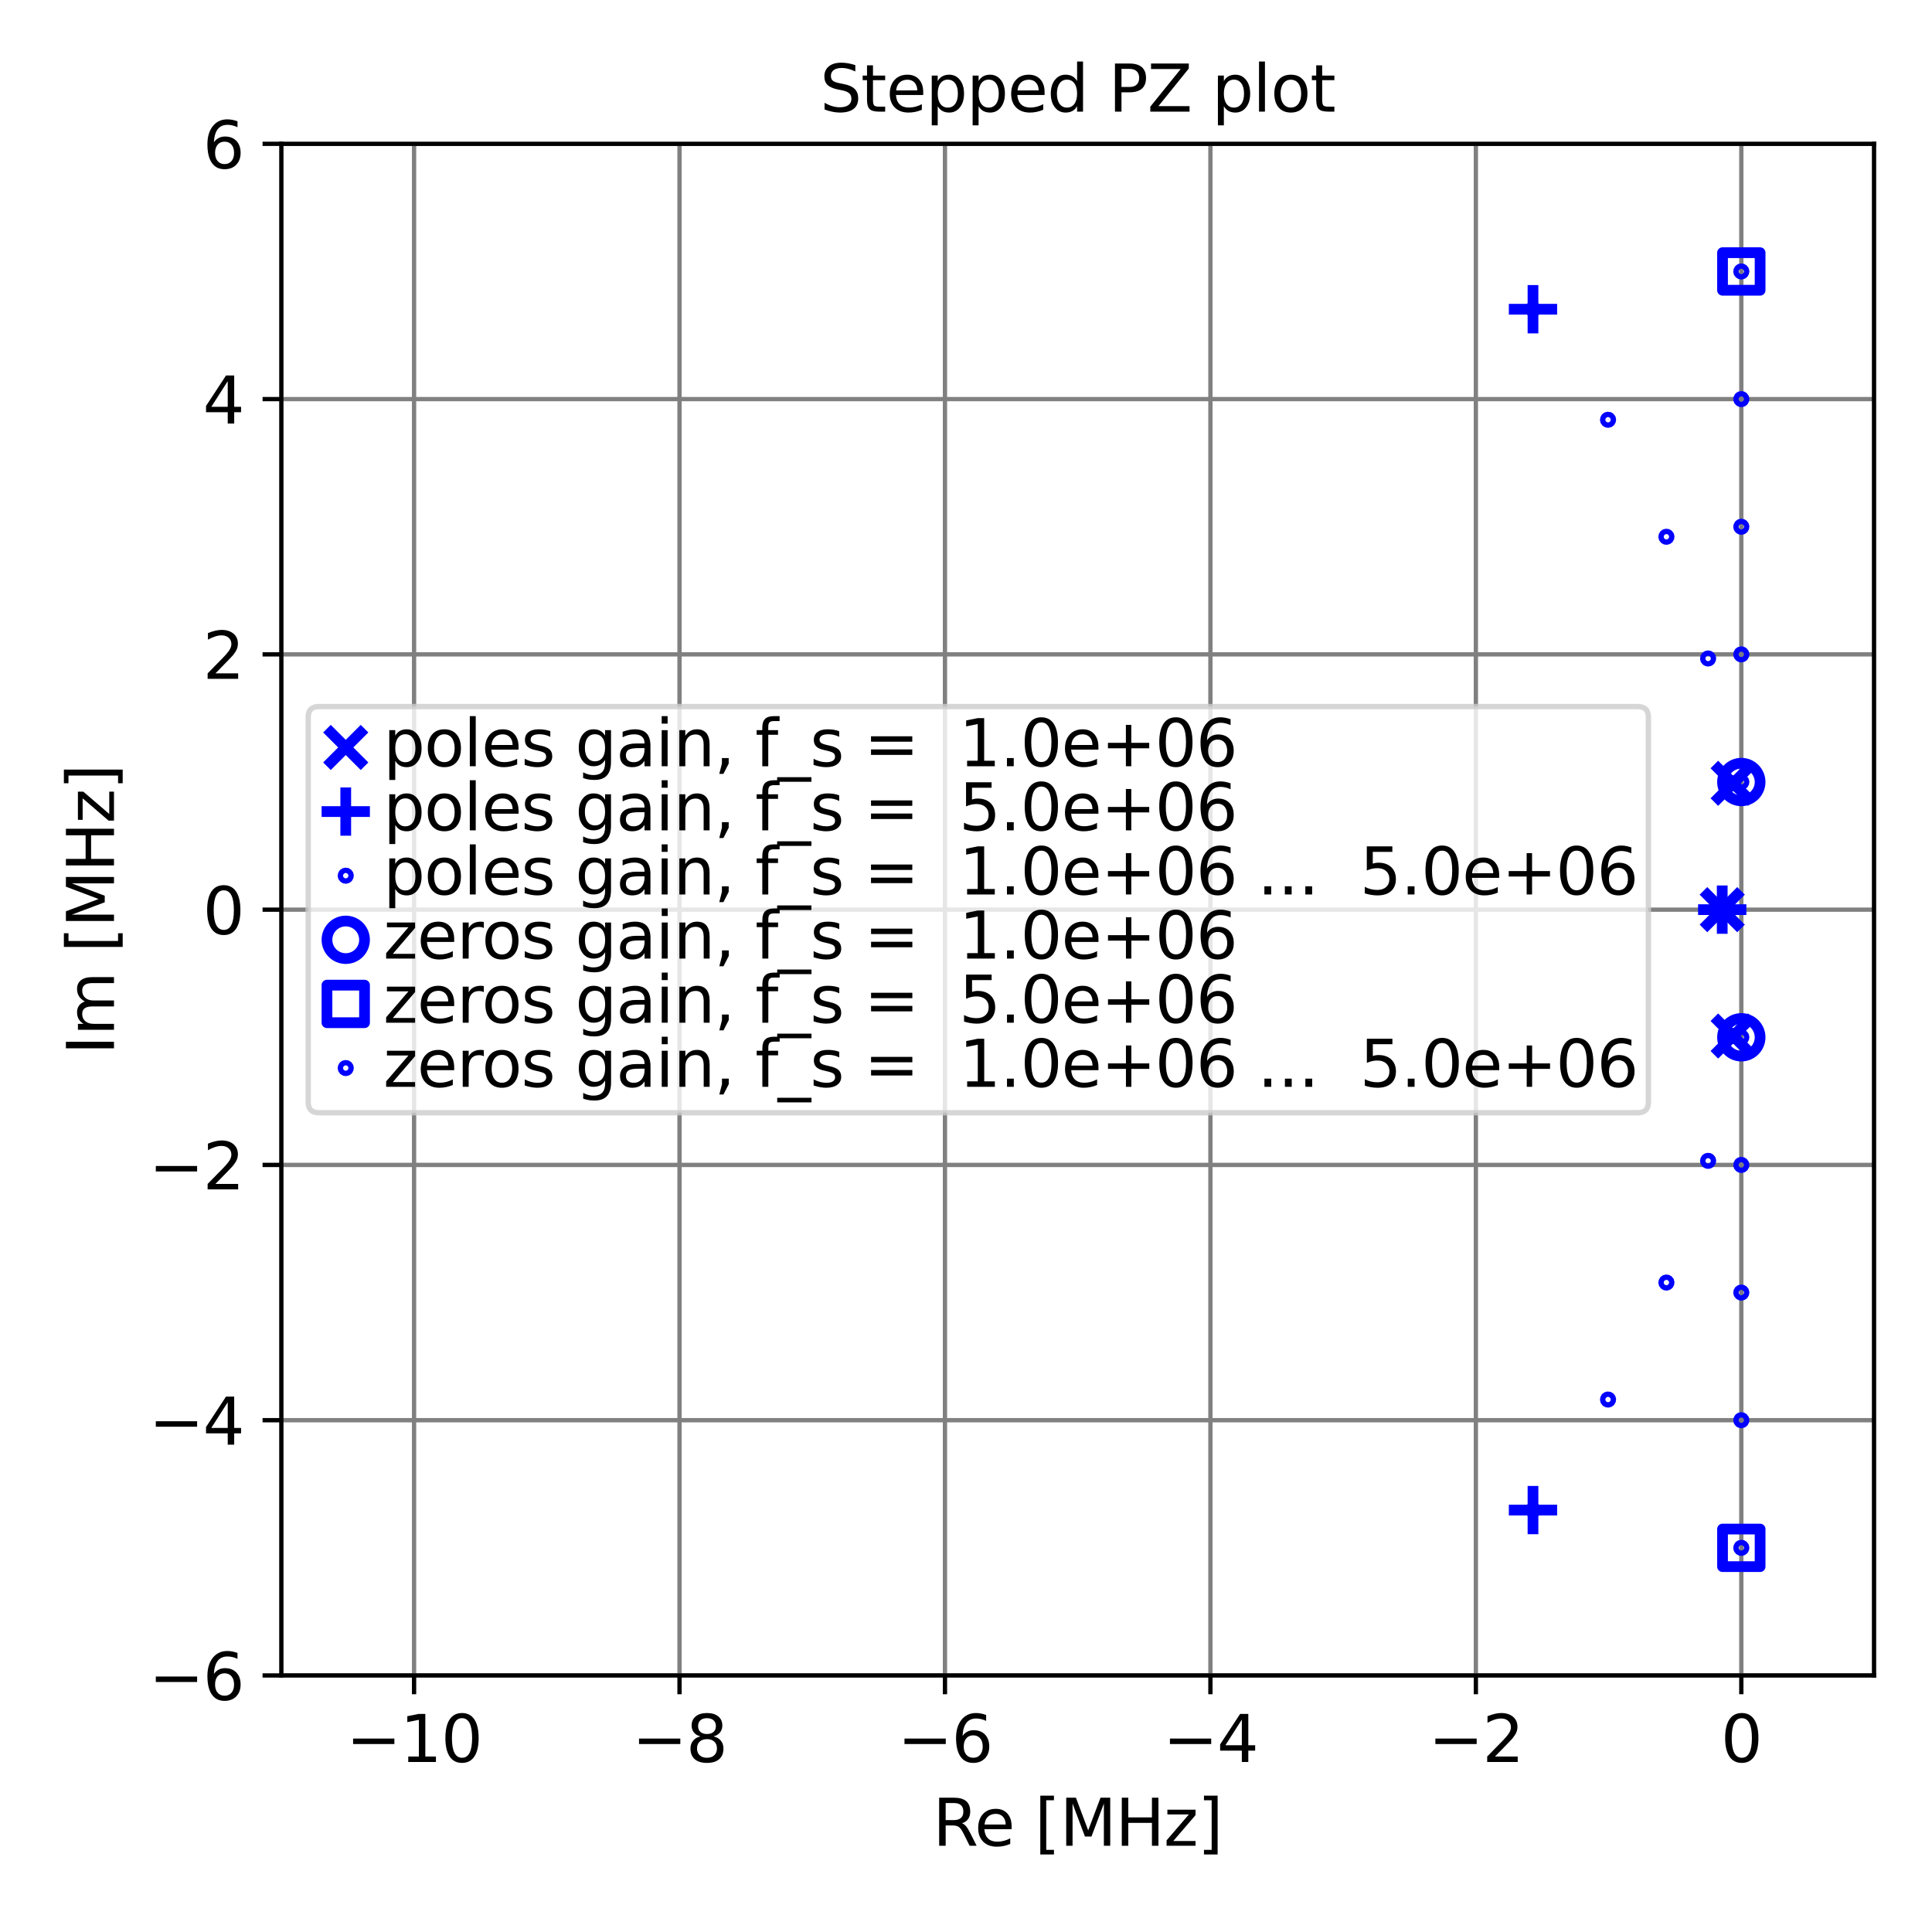 <?xml version="1.0" encoding="utf-8" standalone="no"?>
<!DOCTYPE svg PUBLIC "-//W3C//DTD SVG 1.1//EN"
  "http://www.w3.org/Graphics/SVG/1.1/DTD/svg11.dtd">
<svg xmlns:xlink="http://www.w3.org/1999/xlink" width="360pt" height="360pt" viewBox="0 0 360 360" xmlns="http://www.w3.org/2000/svg" version="1.1">
 <defs>
  <style type="text/css">*{stroke-linejoin: round; stroke-linecap: butt}</style>
 </defs>
 <g id="figure_1">
  <g id="patch_1">
   <path d="M 0 360 
L 360 360 
L 360 0 
L 0 0 
z
" style="fill: #ffffff"/>
  </g>
  <g id="axes_1">
   <g id="patch_2">
    <path d="M 52.425 312.2 
L 349.2 312.2 
L 349.2 26.8 
L 52.425 26.8 
z
" style="fill: #ffffff"/>
   </g>
   <g id="matplotlib.axis_1">
    <g id="xtick_1">
     <g id="line2d_1">
      <path d="M 77.156 312.2 
L 77.156 26.8 
" clip-path="url(#pce42e5b92a)" style="fill: none; stroke: #808080; stroke-width: 0.8; stroke-linecap: square"/>
     </g>
     <g id="line2d_2">
      <defs>
       <path id="m5032a572d4" d="M 0 0 
L 0 3.5 
" style="stroke: #000000; stroke-width: 0.8"/>
      </defs>
      <g>
       <use xlink:href="#m5032a572d4" x="77.156" y="312.2" style="stroke: #000000; stroke-width: 0.8"/>
      </g>
     </g>
     <g id="text_1">
      <!-- −10 -->
      <g transform="translate(64.493 328.318) scale(0.12 -0.12)">
       <defs>
        <path id="DejaVuSans-2212" d="M 678 2272 
L 4684 2272 
L 4684 1741 
L 678 1741 
L 678 2272 
z
" transform="scale(0.016)"/>
        <path id="DejaVuSans-31" d="M 794 531 
L 1825 531 
L 1825 4091 
L 703 3866 
L 703 4441 
L 1819 4666 
L 2450 4666 
L 2450 531 
L 3481 531 
L 3481 0 
L 794 0 
L 794 531 
z
" transform="scale(0.016)"/>
        <path id="DejaVuSans-30" d="M 2034 4250 
Q 1547 4250 1301 3770 
Q 1056 3291 1056 2328 
Q 1056 1369 1301 889 
Q 1547 409 2034 409 
Q 2525 409 2770 889 
Q 3016 1369 3016 2328 
Q 3016 3291 2770 3770 
Q 2525 4250 2034 4250 
z
M 2034 4750 
Q 2819 4750 3233 4129 
Q 3647 3509 3647 2328 
Q 3647 1150 3233 529 
Q 2819 -91 2034 -91 
Q 1250 -91 836 529 
Q 422 1150 422 2328 
Q 422 3509 836 4129 
Q 1250 4750 2034 4750 
z
" transform="scale(0.016)"/>
       </defs>
       <use xlink:href="#DejaVuSans-2212"/>
       <use xlink:href="#DejaVuSans-31" x="83.789"/>
       <use xlink:href="#DejaVuSans-30" x="147.412"/>
      </g>
     </g>
    </g>
    <g id="xtick_2">
     <g id="line2d_3">
      <path d="M 126.619 312.2 
L 126.619 26.8 
" clip-path="url(#pce42e5b92a)" style="fill: none; stroke: #808080; stroke-width: 0.8; stroke-linecap: square"/>
     </g>
     <g id="line2d_4">
      <g>
       <use xlink:href="#m5032a572d4" x="126.619" y="312.2" style="stroke: #000000; stroke-width: 0.8"/>
      </g>
     </g>
     <g id="text_2">
      <!-- −8 -->
      <g transform="translate(117.773 328.318) scale(0.12 -0.12)">
       <defs>
        <path id="DejaVuSans-38" d="M 2034 2216 
Q 1584 2216 1326 1975 
Q 1069 1734 1069 1313 
Q 1069 891 1326 650 
Q 1584 409 2034 409 
Q 2484 409 2743 651 
Q 3003 894 3003 1313 
Q 3003 1734 2745 1975 
Q 2488 2216 2034 2216 
z
M 1403 2484 
Q 997 2584 770 2862 
Q 544 3141 544 3541 
Q 544 4100 942 4425 
Q 1341 4750 2034 4750 
Q 2731 4750 3128 4425 
Q 3525 4100 3525 3541 
Q 3525 3141 3298 2862 
Q 3072 2584 2669 2484 
Q 3125 2378 3379 2068 
Q 3634 1759 3634 1313 
Q 3634 634 3220 271 
Q 2806 -91 2034 -91 
Q 1263 -91 848 271 
Q 434 634 434 1313 
Q 434 1759 690 2068 
Q 947 2378 1403 2484 
z
M 1172 3481 
Q 1172 3119 1398 2916 
Q 1625 2713 2034 2713 
Q 2441 2713 2670 2916 
Q 2900 3119 2900 3481 
Q 2900 3844 2670 4047 
Q 2441 4250 2034 4250 
Q 1625 4250 1398 4047 
Q 1172 3844 1172 3481 
z
" transform="scale(0.016)"/>
       </defs>
       <use xlink:href="#DejaVuSans-2212"/>
       <use xlink:href="#DejaVuSans-38" x="83.789"/>
      </g>
     </g>
    </g>
    <g id="xtick_3">
     <g id="line2d_5">
      <path d="M 176.081 312.2 
L 176.081 26.8 
" clip-path="url(#pce42e5b92a)" style="fill: none; stroke: #808080; stroke-width: 0.8; stroke-linecap: square"/>
     </g>
     <g id="line2d_6">
      <g>
       <use xlink:href="#m5032a572d4" x="176.081" y="312.2" style="stroke: #000000; stroke-width: 0.8"/>
      </g>
     </g>
     <g id="text_3">
      <!-- −6 -->
      <g transform="translate(167.236 328.318) scale(0.12 -0.12)">
       <defs>
        <path id="DejaVuSans-36" d="M 2113 2584 
Q 1688 2584 1439 2293 
Q 1191 2003 1191 1497 
Q 1191 994 1439 701 
Q 1688 409 2113 409 
Q 2538 409 2786 701 
Q 3034 994 3034 1497 
Q 3034 2003 2786 2293 
Q 2538 2584 2113 2584 
z
M 3366 4563 
L 3366 3988 
Q 3128 4100 2886 4159 
Q 2644 4219 2406 4219 
Q 1781 4219 1451 3797 
Q 1122 3375 1075 2522 
Q 1259 2794 1537 2939 
Q 1816 3084 2150 3084 
Q 2853 3084 3261 2657 
Q 3669 2231 3669 1497 
Q 3669 778 3244 343 
Q 2819 -91 2113 -91 
Q 1303 -91 875 529 
Q 447 1150 447 2328 
Q 447 3434 972 4092 
Q 1497 4750 2381 4750 
Q 2619 4750 2861 4703 
Q 3103 4656 3366 4563 
z
" transform="scale(0.016)"/>
       </defs>
       <use xlink:href="#DejaVuSans-2212"/>
       <use xlink:href="#DejaVuSans-36" x="83.789"/>
      </g>
     </g>
    </g>
    <g id="xtick_4">
     <g id="line2d_7">
      <path d="M 225.544 312.2 
L 225.544 26.8 
" clip-path="url(#pce42e5b92a)" style="fill: none; stroke: #808080; stroke-width: 0.8; stroke-linecap: square"/>
     </g>
     <g id="line2d_8">
      <g>
       <use xlink:href="#m5032a572d4" x="225.544" y="312.2" style="stroke: #000000; stroke-width: 0.8"/>
      </g>
     </g>
     <g id="text_4">
      <!-- −4 -->
      <g transform="translate(216.698 328.318) scale(0.12 -0.12)">
       <defs>
        <path id="DejaVuSans-34" d="M 2419 4116 
L 825 1625 
L 2419 1625 
L 2419 4116 
z
M 2253 4666 
L 3047 4666 
L 3047 1625 
L 3713 1625 
L 3713 1100 
L 3047 1100 
L 3047 0 
L 2419 0 
L 2419 1100 
L 313 1100 
L 313 1709 
L 2253 4666 
z
" transform="scale(0.016)"/>
       </defs>
       <use xlink:href="#DejaVuSans-2212"/>
       <use xlink:href="#DejaVuSans-34" x="83.789"/>
      </g>
     </g>
    </g>
    <g id="xtick_5">
     <g id="line2d_9">
      <path d="M 275.006 312.2 
L 275.006 26.8 
" clip-path="url(#pce42e5b92a)" style="fill: none; stroke: #808080; stroke-width: 0.8; stroke-linecap: square"/>
     </g>
     <g id="line2d_10">
      <g>
       <use xlink:href="#m5032a572d4" x="275.006" y="312.2" style="stroke: #000000; stroke-width: 0.8"/>
      </g>
     </g>
     <g id="text_5">
      <!-- −2 -->
      <g transform="translate(266.161 328.318) scale(0.12 -0.12)">
       <defs>
        <path id="DejaVuSans-32" d="M 1228 531 
L 3431 531 
L 3431 0 
L 469 0 
L 469 531 
Q 828 903 1448 1529 
Q 2069 2156 2228 2338 
Q 2531 2678 2651 2914 
Q 2772 3150 2772 3378 
Q 2772 3750 2511 3984 
Q 2250 4219 1831 4219 
Q 1534 4219 1204 4116 
Q 875 4013 500 3803 
L 500 4441 
Q 881 4594 1212 4672 
Q 1544 4750 1819 4750 
Q 2544 4750 2975 4387 
Q 3406 4025 3406 3419 
Q 3406 3131 3298 2873 
Q 3191 2616 2906 2266 
Q 2828 2175 2409 1742 
Q 1991 1309 1228 531 
z
" transform="scale(0.016)"/>
       </defs>
       <use xlink:href="#DejaVuSans-2212"/>
       <use xlink:href="#DejaVuSans-32" x="83.789"/>
      </g>
     </g>
    </g>
    <g id="xtick_6">
     <g id="line2d_11">
      <path d="M 324.469 312.2 
L 324.469 26.8 
" clip-path="url(#pce42e5b92a)" style="fill: none; stroke: #808080; stroke-width: 0.8; stroke-linecap: square"/>
     </g>
     <g id="line2d_12">
      <g>
       <use xlink:href="#m5032a572d4" x="324.469" y="312.2" style="stroke: #000000; stroke-width: 0.8"/>
      </g>
     </g>
     <g id="text_6">
      <!-- 0 -->
      <g transform="translate(320.651 328.318) scale(0.12 -0.12)">
       <use xlink:href="#DejaVuSans-30"/>
      </g>
     </g>
    </g>
    <g id="text_7">
     <!-- Re [MHz] -->
     <g transform="translate(173.795 343.932) scale(0.12 -0.12)">
      <defs>
       <path id="DejaVuSans-52" d="M 2841 2188 
Q 3044 2119 3236 1894 
Q 3428 1669 3622 1275 
L 4263 0 
L 3584 0 
L 2988 1197 
Q 2756 1666 2539 1819 
Q 2322 1972 1947 1972 
L 1259 1972 
L 1259 0 
L 628 0 
L 628 4666 
L 2053 4666 
Q 2853 4666 3247 4331 
Q 3641 3997 3641 3322 
Q 3641 2881 3436 2590 
Q 3231 2300 2841 2188 
z
M 1259 4147 
L 1259 2491 
L 2053 2491 
Q 2509 2491 2742 2702 
Q 2975 2913 2975 3322 
Q 2975 3731 2742 3939 
Q 2509 4147 2053 4147 
L 1259 4147 
z
" transform="scale(0.016)"/>
       <path id="DejaVuSans-65" d="M 3597 1894 
L 3597 1613 
L 953 1613 
Q 991 1019 1311 708 
Q 1631 397 2203 397 
Q 2534 397 2845 478 
Q 3156 559 3463 722 
L 3463 178 
Q 3153 47 2828 -22 
Q 2503 -91 2169 -91 
Q 1331 -91 842 396 
Q 353 884 353 1716 
Q 353 2575 817 3079 
Q 1281 3584 2069 3584 
Q 2775 3584 3186 3129 
Q 3597 2675 3597 1894 
z
M 3022 2063 
Q 3016 2534 2758 2815 
Q 2500 3097 2075 3097 
Q 1594 3097 1305 2825 
Q 1016 2553 972 2059 
L 3022 2063 
z
" transform="scale(0.016)"/>
       <path id="DejaVuSans-20" transform="scale(0.016)"/>
       <path id="DejaVuSans-5b" d="M 550 4863 
L 1875 4863 
L 1875 4416 
L 1125 4416 
L 1125 -397 
L 1875 -397 
L 1875 -844 
L 550 -844 
L 550 4863 
z
" transform="scale(0.016)"/>
       <path id="DejaVuSans-4d" d="M 628 4666 
L 1569 4666 
L 2759 1491 
L 3956 4666 
L 4897 4666 
L 4897 0 
L 4281 0 
L 4281 4097 
L 3078 897 
L 2444 897 
L 1241 4097 
L 1241 0 
L 628 0 
L 628 4666 
z
" transform="scale(0.016)"/>
       <path id="DejaVuSans-48" d="M 628 4666 
L 1259 4666 
L 1259 2753 
L 3553 2753 
L 3553 4666 
L 4184 4666 
L 4184 0 
L 3553 0 
L 3553 2222 
L 1259 2222 
L 1259 0 
L 628 0 
L 628 4666 
z
" transform="scale(0.016)"/>
       <path id="DejaVuSans-7a" d="M 353 3500 
L 3084 3500 
L 3084 2975 
L 922 459 
L 3084 459 
L 3084 0 
L 275 0 
L 275 525 
L 2438 3041 
L 353 3041 
L 353 3500 
z
" transform="scale(0.016)"/>
       <path id="DejaVuSans-5d" d="M 1947 4863 
L 1947 -844 
L 622 -844 
L 622 -397 
L 1369 -397 
L 1369 4416 
L 622 4416 
L 622 4863 
L 1947 4863 
z
" transform="scale(0.016)"/>
      </defs>
      <use xlink:href="#DejaVuSans-52"/>
      <use xlink:href="#DejaVuSans-65" x="64.982"/>
      <use xlink:href="#DejaVuSans-20" x="126.506"/>
      <use xlink:href="#DejaVuSans-5b" x="158.293"/>
      <use xlink:href="#DejaVuSans-4d" x="197.307"/>
      <use xlink:href="#DejaVuSans-48" x="283.586"/>
      <use xlink:href="#DejaVuSans-7a" x="358.781"/>
      <use xlink:href="#DejaVuSans-5d" x="411.271"/>
     </g>
    </g>
   </g>
   <g id="matplotlib.axis_2">
    <g id="ytick_1">
     <g id="line2d_13">
      <path d="M 52.425 312.2 
L 349.2 312.2 
" clip-path="url(#pce42e5b92a)" style="fill: none; stroke: #808080; stroke-width: 0.8; stroke-linecap: square"/>
     </g>
     <g id="line2d_14">
      <defs>
       <path id="m9af435a157" d="M 0 0 
L -3.5 0 
" style="stroke: #000000; stroke-width: 0.8"/>
      </defs>
      <g>
       <use xlink:href="#m9af435a157" x="52.425" y="312.2" style="stroke: #000000; stroke-width: 0.8"/>
      </g>
     </g>
     <g id="text_8">
      <!-- −6 -->
      <g transform="translate(27.734 316.759) scale(0.12 -0.12)">
       <use xlink:href="#DejaVuSans-2212"/>
       <use xlink:href="#DejaVuSans-36" x="83.789"/>
      </g>
     </g>
    </g>
    <g id="ytick_2">
     <g id="line2d_15">
      <path d="M 52.425 264.633 
L 349.2 264.633 
" clip-path="url(#pce42e5b92a)" style="fill: none; stroke: #808080; stroke-width: 0.8; stroke-linecap: square"/>
     </g>
     <g id="line2d_16">
      <g>
       <use xlink:href="#m9af435a157" x="52.425" y="264.633" style="stroke: #000000; stroke-width: 0.8"/>
      </g>
     </g>
     <g id="text_9">
      <!-- −4 -->
      <g transform="translate(27.734 269.192) scale(0.12 -0.12)">
       <use xlink:href="#DejaVuSans-2212"/>
       <use xlink:href="#DejaVuSans-34" x="83.789"/>
      </g>
     </g>
    </g>
    <g id="ytick_3">
     <g id="line2d_17">
      <path d="M 52.425 217.067 
L 349.2 217.067 
" clip-path="url(#pce42e5b92a)" style="fill: none; stroke: #808080; stroke-width: 0.8; stroke-linecap: square"/>
     </g>
     <g id="line2d_18">
      <g>
       <use xlink:href="#m9af435a157" x="52.425" y="217.067" style="stroke: #000000; stroke-width: 0.8"/>
      </g>
     </g>
     <g id="text_10">
      <!-- −2 -->
      <g transform="translate(27.734 221.626) scale(0.12 -0.12)">
       <use xlink:href="#DejaVuSans-2212"/>
       <use xlink:href="#DejaVuSans-32" x="83.789"/>
      </g>
     </g>
    </g>
    <g id="ytick_4">
     <g id="line2d_19">
      <path d="M 52.425 169.5 
L 349.2 169.5 
" clip-path="url(#pce42e5b92a)" style="fill: none; stroke: #808080; stroke-width: 0.8; stroke-linecap: square"/>
     </g>
     <g id="line2d_20">
      <g>
       <use xlink:href="#m9af435a157" x="52.425" y="169.5" style="stroke: #000000; stroke-width: 0.8"/>
      </g>
     </g>
     <g id="text_11">
      <!-- 0 -->
      <g transform="translate(37.79 174.059) scale(0.12 -0.12)">
       <use xlink:href="#DejaVuSans-30"/>
      </g>
     </g>
    </g>
    <g id="ytick_5">
     <g id="line2d_21">
      <path d="M 52.425 121.933 
L 349.2 121.933 
" clip-path="url(#pce42e5b92a)" style="fill: none; stroke: #808080; stroke-width: 0.8; stroke-linecap: square"/>
     </g>
     <g id="line2d_22">
      <g>
       <use xlink:href="#m9af435a157" x="52.425" y="121.933" style="stroke: #000000; stroke-width: 0.8"/>
      </g>
     </g>
     <g id="text_12">
      <!-- 2 -->
      <g transform="translate(37.79 126.492) scale(0.12 -0.12)">
       <use xlink:href="#DejaVuSans-32"/>
      </g>
     </g>
    </g>
    <g id="ytick_6">
     <g id="line2d_23">
      <path d="M 52.425 74.367 
L 349.2 74.367 
" clip-path="url(#pce42e5b92a)" style="fill: none; stroke: #808080; stroke-width: 0.8; stroke-linecap: square"/>
     </g>
     <g id="line2d_24">
      <g>
       <use xlink:href="#m9af435a157" x="52.425" y="74.367" style="stroke: #000000; stroke-width: 0.8"/>
      </g>
     </g>
     <g id="text_13">
      <!-- 4 -->
      <g transform="translate(37.79 78.926) scale(0.12 -0.12)">
       <use xlink:href="#DejaVuSans-34"/>
      </g>
     </g>
    </g>
    <g id="ytick_7">
     <g id="line2d_25">
      <path d="M 52.425 26.8 
L 349.2 26.8 
" clip-path="url(#pce42e5b92a)" style="fill: none; stroke: #808080; stroke-width: 0.8; stroke-linecap: square"/>
     </g>
     <g id="line2d_26">
      <g>
       <use xlink:href="#m9af435a157" x="52.425" y="26.8" style="stroke: #000000; stroke-width: 0.8"/>
      </g>
     </g>
     <g id="text_14">
      <!-- 6 -->
      <g transform="translate(37.79 31.359) scale(0.12 -0.12)">
       <use xlink:href="#DejaVuSans-36"/>
      </g>
     </g>
    </g>
    <g id="text_15">
     <!-- Im [MHz] -->
     <g transform="translate(21.239 196.541) rotate(-90) scale(0.12 -0.12)">
      <defs>
       <path id="DejaVuSans-49" d="M 628 4666 
L 1259 4666 
L 1259 0 
L 628 0 
L 628 4666 
z
" transform="scale(0.016)"/>
       <path id="DejaVuSans-6d" d="M 3328 2828 
Q 3544 3216 3844 3400 
Q 4144 3584 4550 3584 
Q 5097 3584 5394 3201 
Q 5691 2819 5691 2113 
L 5691 0 
L 5113 0 
L 5113 2094 
Q 5113 2597 4934 2840 
Q 4756 3084 4391 3084 
Q 3944 3084 3684 2787 
Q 3425 2491 3425 1978 
L 3425 0 
L 2847 0 
L 2847 2094 
Q 2847 2600 2669 2842 
Q 2491 3084 2119 3084 
Q 1678 3084 1418 2786 
Q 1159 2488 1159 1978 
L 1159 0 
L 581 0 
L 581 3500 
L 1159 3500 
L 1159 2956 
Q 1356 3278 1631 3431 
Q 1906 3584 2284 3584 
Q 2666 3584 2933 3390 
Q 3200 3197 3328 2828 
z
" transform="scale(0.016)"/>
      </defs>
      <use xlink:href="#DejaVuSans-49"/>
      <use xlink:href="#DejaVuSans-6d" x="29.492"/>
      <use xlink:href="#DejaVuSans-20" x="126.904"/>
      <use xlink:href="#DejaVuSans-5b" x="158.691"/>
      <use xlink:href="#DejaVuSans-4d" x="197.705"/>
      <use xlink:href="#DejaVuSans-48" x="283.984"/>
      <use xlink:href="#DejaVuSans-7a" x="359.18"/>
      <use xlink:href="#DejaVuSans-5d" x="411.67"/>
     </g>
    </g>
   </g>
   <g id="line2d_27">
    <path d="M 322.943 145.953 
L 322.943 193.047 
L 320.913 169.5 
" clip-path="url(#pce42e5b92a)" style="fill: none"/>
    <defs>
     <path id="mb8f3c7b2d5" d="M -3.5 3.5 
L 3.5 -3.5 
M -3.5 -3.5 
L 3.5 3.5 
" style="stroke: #0000ff; stroke-width: 2"/>
    </defs>
    <g clip-path="url(#pce42e5b92a)">
     <use xlink:href="#mb8f3c7b2d5" x="322.943" y="145.953" style="fill-opacity: 0; stroke: #0000ff; stroke-width: 2"/>
     <use xlink:href="#mb8f3c7b2d5" x="322.943" y="193.047" style="fill-opacity: 0; stroke: #0000ff; stroke-width: 2"/>
     <use xlink:href="#mb8f3c7b2d5" x="320.913" y="169.5" style="fill-opacity: 0; stroke: #0000ff; stroke-width: 2"/>
    </g>
   </g>
   <g id="line2d_28">
    <path d="M 320.912 169.5 
L 285.65 57.619 
L 285.65 281.381 
" clip-path="url(#pce42e5b92a)" style="fill: none"/>
    <defs>
     <path id="mad530c3341" d="M -4.5 0 
L 4.5 0 
M 0 4.5 
L 0 -4.5 
" style="stroke: #0000ff; stroke-width: 2"/>
    </defs>
    <g clip-path="url(#pce42e5b92a)">
     <use xlink:href="#mad530c3341" x="320.912" y="169.5" style="fill-opacity: 0; stroke: #0000ff; stroke-width: 2"/>
     <use xlink:href="#mad530c3341" x="285.65" y="57.619" style="fill-opacity: 0; stroke: #0000ff; stroke-width: 2"/>
     <use xlink:href="#mad530c3341" x="285.65" y="281.381" style="fill-opacity: 0; stroke: #0000ff; stroke-width: 2"/>
    </g>
   </g>
   <g id="line2d_29">
    <path d="M 322.943 145.953 
L 322.943 193.047 
L 320.913 169.5 
L 320.912 169.5 
L 318.282 122.697 
L 318.282 216.303 
L 320.912 169.5 
L 310.512 100.017 
L 310.512 238.983 
L 320.912 169.5 
L 299.635 78.216 
L 299.635 260.784 
L 320.912 169.5 
L 285.65 57.619 
L 285.65 281.381 
" clip-path="url(#pce42e5b92a)" style="fill: none"/>
    <defs>
     <path id="m635cc46443" d="M 0 0.5 
C 0.133 0.5 0.26 0.447 0.354 0.354 
C 0.447 0.26 0.5 0.133 0.5 0 
C 0.5 -0.133 0.447 -0.26 0.354 -0.354 
C 0.26 -0.447 0.133 -0.5 0 -0.5 
C -0.133 -0.5 -0.26 -0.447 -0.354 -0.354 
C -0.447 -0.26 -0.5 -0.133 -0.5 0 
C -0.5 0.133 -0.447 0.26 -0.354 0.354 
C -0.26 0.447 -0.133 0.5 0 0.5 
z
" style="stroke: #0000ff; stroke-width: 2"/>
    </defs>
    <g clip-path="url(#pce42e5b92a)">
     <use xlink:href="#m635cc46443" x="322.943" y="145.953" style="fill-opacity: 0; stroke: #0000ff; stroke-width: 2"/>
     <use xlink:href="#m635cc46443" x="322.943" y="193.047" style="fill-opacity: 0; stroke: #0000ff; stroke-width: 2"/>
     <use xlink:href="#m635cc46443" x="320.913" y="169.5" style="fill-opacity: 0; stroke: #0000ff; stroke-width: 2"/>
     <use xlink:href="#m635cc46443" x="320.912" y="169.5" style="fill-opacity: 0; stroke: #0000ff; stroke-width: 2"/>
     <use xlink:href="#m635cc46443" x="318.282" y="122.697" style="fill-opacity: 0; stroke: #0000ff; stroke-width: 2"/>
     <use xlink:href="#m635cc46443" x="318.282" y="216.303" style="fill-opacity: 0; stroke: #0000ff; stroke-width: 2"/>
     <use xlink:href="#m635cc46443" x="320.912" y="169.5" style="fill-opacity: 0; stroke: #0000ff; stroke-width: 2"/>
     <use xlink:href="#m635cc46443" x="310.512" y="100.017" style="fill-opacity: 0; stroke: #0000ff; stroke-width: 2"/>
     <use xlink:href="#m635cc46443" x="310.512" y="238.983" style="fill-opacity: 0; stroke: #0000ff; stroke-width: 2"/>
     <use xlink:href="#m635cc46443" x="320.912" y="169.5" style="fill-opacity: 0; stroke: #0000ff; stroke-width: 2"/>
     <use xlink:href="#m635cc46443" x="299.635" y="78.216" style="fill-opacity: 0; stroke: #0000ff; stroke-width: 2"/>
     <use xlink:href="#m635cc46443" x="299.635" y="260.784" style="fill-opacity: 0; stroke: #0000ff; stroke-width: 2"/>
     <use xlink:href="#m635cc46443" x="320.912" y="169.5" style="fill-opacity: 0; stroke: #0000ff; stroke-width: 2"/>
     <use xlink:href="#m635cc46443" x="285.65" y="57.619" style="fill-opacity: 0; stroke: #0000ff; stroke-width: 2"/>
     <use xlink:href="#m635cc46443" x="285.65" y="281.381" style="fill-opacity: 0; stroke: #0000ff; stroke-width: 2"/>
    </g>
   </g>
   <g id="line2d_30">
    <path d="M 324.469 145.717 
L 324.469 193.283 
" clip-path="url(#pce42e5b92a)" style="fill: none"/>
    <defs>
     <path id="m551e7ceca7" d="M 0 3.5 
C 0.928 3.5 1.819 3.131 2.475 2.475 
C 3.131 1.819 3.5 0.928 3.5 0 
C 3.5 -0.928 3.131 -1.819 2.475 -2.475 
C 1.819 -3.131 0.928 -3.5 0 -3.5 
C -0.928 -3.5 -1.819 -3.131 -2.475 -2.475 
C -3.131 -1.819 -3.5 -0.928 -3.5 0 
C -3.5 0.928 -3.131 1.819 -2.475 2.475 
C -1.819 3.131 -0.928 3.5 0 3.5 
z
" style="stroke: #0000ff; stroke-width: 2"/>
    </defs>
    <g clip-path="url(#pce42e5b92a)">
     <use xlink:href="#m551e7ceca7" x="324.469" y="145.717" style="fill-opacity: 0; stroke: #0000ff; stroke-width: 2"/>
     <use xlink:href="#m551e7ceca7" x="324.469" y="193.283" style="fill-opacity: 0; stroke: #0000ff; stroke-width: 2"/>
    </g>
   </g>
   <g id="line2d_31">
    <path d="M 324.469 50.583 
L 324.469 288.417 
" clip-path="url(#pce42e5b92a)" style="fill: none"/>
    <defs>
     <path id="mfe5329a920" d="M -3.5 3.5 
L 3.5 3.5 
L 3.5 -3.5 
L -3.5 -3.5 
z
" style="stroke: #0000ff; stroke-width: 2; stroke-linejoin: miter"/>
    </defs>
    <g clip-path="url(#pce42e5b92a)">
     <use xlink:href="#mfe5329a920" x="324.469" y="50.583" style="fill-opacity: 0; stroke: #0000ff; stroke-width: 2; stroke-linejoin: miter"/>
     <use xlink:href="#mfe5329a920" x="324.469" y="288.417" style="fill-opacity: 0; stroke: #0000ff; stroke-width: 2; stroke-linejoin: miter"/>
    </g>
   </g>
   <g id="line2d_32">
    <path d="M 324.469 145.717 
L 324.469 193.283 
L 324.469 121.933 
L 324.469 217.067 
L 324.469 98.15 
L 324.469 240.85 
L 324.469 74.367 
L 324.469 264.633 
L 324.469 50.583 
L 324.469 288.417 
" clip-path="url(#pce42e5b92a)" style="fill: none"/>
    <g clip-path="url(#pce42e5b92a)">
     <use xlink:href="#m635cc46443" x="324.469" y="145.717" style="fill-opacity: 0; stroke: #0000ff; stroke-width: 2"/>
     <use xlink:href="#m635cc46443" x="324.469" y="193.283" style="fill-opacity: 0; stroke: #0000ff; stroke-width: 2"/>
     <use xlink:href="#m635cc46443" x="324.469" y="121.933" style="fill-opacity: 0; stroke: #0000ff; stroke-width: 2"/>
     <use xlink:href="#m635cc46443" x="324.469" y="217.067" style="fill-opacity: 0; stroke: #0000ff; stroke-width: 2"/>
     <use xlink:href="#m635cc46443" x="324.469" y="98.15" style="fill-opacity: 0; stroke: #0000ff; stroke-width: 2"/>
     <use xlink:href="#m635cc46443" x="324.469" y="240.85" style="fill-opacity: 0; stroke: #0000ff; stroke-width: 2"/>
     <use xlink:href="#m635cc46443" x="324.469" y="74.367" style="fill-opacity: 0; stroke: #0000ff; stroke-width: 2"/>
     <use xlink:href="#m635cc46443" x="324.469" y="264.633" style="fill-opacity: 0; stroke: #0000ff; stroke-width: 2"/>
     <use xlink:href="#m635cc46443" x="324.469" y="50.583" style="fill-opacity: 0; stroke: #0000ff; stroke-width: 2"/>
     <use xlink:href="#m635cc46443" x="324.469" y="288.417" style="fill-opacity: 0; stroke: #0000ff; stroke-width: 2"/>
    </g>
   </g>
   <g id="patch_3">
    <path d="M 52.425 312.2 
L 52.425 26.8 
" style="fill: none; stroke: #000000; stroke-width: 0.8; stroke-linejoin: miter; stroke-linecap: square"/>
   </g>
   <g id="patch_4">
    <path d="M 349.2 312.2 
L 349.2 26.8 
" style="fill: none; stroke: #000000; stroke-width: 0.8; stroke-linejoin: miter; stroke-linecap: square"/>
   </g>
   <g id="patch_5">
    <path d="M 52.425 312.2 
L 349.2 312.2 
" style="fill: none; stroke: #000000; stroke-width: 0.8; stroke-linejoin: miter; stroke-linecap: square"/>
   </g>
   <g id="patch_6">
    <path d="M 52.425 26.8 
L 349.2 26.8 
" style="fill: none; stroke: #000000; stroke-width: 0.8; stroke-linejoin: miter; stroke-linecap: square"/>
   </g>
   <g id="text_16">
    <!-- Stepped PZ plot -->
    <g transform="translate(152.799 20.8) scale(0.12 -0.12)">
     <defs>
      <path id="DejaVuSans-53" d="M 3425 4513 
L 3425 3897 
Q 3066 4069 2747 4153 
Q 2428 4238 2131 4238 
Q 1616 4238 1336 4038 
Q 1056 3838 1056 3469 
Q 1056 3159 1242 3001 
Q 1428 2844 1947 2747 
L 2328 2669 
Q 3034 2534 3370 2195 
Q 3706 1856 3706 1288 
Q 3706 609 3251 259 
Q 2797 -91 1919 -91 
Q 1588 -91 1214 -16 
Q 841 59 441 206 
L 441 856 
Q 825 641 1194 531 
Q 1563 422 1919 422 
Q 2459 422 2753 634 
Q 3047 847 3047 1241 
Q 3047 1584 2836 1778 
Q 2625 1972 2144 2069 
L 1759 2144 
Q 1053 2284 737 2584 
Q 422 2884 422 3419 
Q 422 4038 858 4394 
Q 1294 4750 2059 4750 
Q 2388 4750 2728 4690 
Q 3069 4631 3425 4513 
z
" transform="scale(0.016)"/>
      <path id="DejaVuSans-74" d="M 1172 4494 
L 1172 3500 
L 2356 3500 
L 2356 3053 
L 1172 3053 
L 1172 1153 
Q 1172 725 1289 603 
Q 1406 481 1766 481 
L 2356 481 
L 2356 0 
L 1766 0 
Q 1100 0 847 248 
Q 594 497 594 1153 
L 594 3053 
L 172 3053 
L 172 3500 
L 594 3500 
L 594 4494 
L 1172 4494 
z
" transform="scale(0.016)"/>
      <path id="DejaVuSans-70" d="M 1159 525 
L 1159 -1331 
L 581 -1331 
L 581 3500 
L 1159 3500 
L 1159 2969 
Q 1341 3281 1617 3432 
Q 1894 3584 2278 3584 
Q 2916 3584 3314 3078 
Q 3713 2572 3713 1747 
Q 3713 922 3314 415 
Q 2916 -91 2278 -91 
Q 1894 -91 1617 61 
Q 1341 213 1159 525 
z
M 3116 1747 
Q 3116 2381 2855 2742 
Q 2594 3103 2138 3103 
Q 1681 3103 1420 2742 
Q 1159 2381 1159 1747 
Q 1159 1113 1420 752 
Q 1681 391 2138 391 
Q 2594 391 2855 752 
Q 3116 1113 3116 1747 
z
" transform="scale(0.016)"/>
      <path id="DejaVuSans-64" d="M 2906 2969 
L 2906 4863 
L 3481 4863 
L 3481 0 
L 2906 0 
L 2906 525 
Q 2725 213 2448 61 
Q 2172 -91 1784 -91 
Q 1150 -91 751 415 
Q 353 922 353 1747 
Q 353 2572 751 3078 
Q 1150 3584 1784 3584 
Q 2172 3584 2448 3432 
Q 2725 3281 2906 2969 
z
M 947 1747 
Q 947 1113 1208 752 
Q 1469 391 1925 391 
Q 2381 391 2643 752 
Q 2906 1113 2906 1747 
Q 2906 2381 2643 2742 
Q 2381 3103 1925 3103 
Q 1469 3103 1208 2742 
Q 947 2381 947 1747 
z
" transform="scale(0.016)"/>
      <path id="DejaVuSans-50" d="M 1259 4147 
L 1259 2394 
L 2053 2394 
Q 2494 2394 2734 2622 
Q 2975 2850 2975 3272 
Q 2975 3691 2734 3919 
Q 2494 4147 2053 4147 
L 1259 4147 
z
M 628 4666 
L 2053 4666 
Q 2838 4666 3239 4311 
Q 3641 3956 3641 3272 
Q 3641 2581 3239 2228 
Q 2838 1875 2053 1875 
L 1259 1875 
L 1259 0 
L 628 0 
L 628 4666 
z
" transform="scale(0.016)"/>
      <path id="DejaVuSans-5a" d="M 359 4666 
L 4025 4666 
L 4025 4184 
L 1075 531 
L 4097 531 
L 4097 0 
L 288 0 
L 288 481 
L 3238 4134 
L 359 4134 
L 359 4666 
z
" transform="scale(0.016)"/>
      <path id="DejaVuSans-6c" d="M 603 4863 
L 1178 4863 
L 1178 0 
L 603 0 
L 603 4863 
z
" transform="scale(0.016)"/>
      <path id="DejaVuSans-6f" d="M 1959 3097 
Q 1497 3097 1228 2736 
Q 959 2375 959 1747 
Q 959 1119 1226 758 
Q 1494 397 1959 397 
Q 2419 397 2687 759 
Q 2956 1122 2956 1747 
Q 2956 2369 2687 2733 
Q 2419 3097 1959 3097 
z
M 1959 3584 
Q 2709 3584 3137 3096 
Q 3566 2609 3566 1747 
Q 3566 888 3137 398 
Q 2709 -91 1959 -91 
Q 1206 -91 779 398 
Q 353 888 353 1747 
Q 353 2609 779 3096 
Q 1206 3584 1959 3584 
z
" transform="scale(0.016)"/>
     </defs>
     <use xlink:href="#DejaVuSans-53"/>
     <use xlink:href="#DejaVuSans-74" x="63.477"/>
     <use xlink:href="#DejaVuSans-65" x="102.686"/>
     <use xlink:href="#DejaVuSans-70" x="164.209"/>
     <use xlink:href="#DejaVuSans-70" x="227.686"/>
     <use xlink:href="#DejaVuSans-65" x="291.162"/>
     <use xlink:href="#DejaVuSans-64" x="352.686"/>
     <use xlink:href="#DejaVuSans-20" x="416.162"/>
     <use xlink:href="#DejaVuSans-50" x="447.949"/>
     <use xlink:href="#DejaVuSans-5a" x="508.252"/>
     <use xlink:href="#DejaVuSans-20" x="576.758"/>
     <use xlink:href="#DejaVuSans-70" x="608.545"/>
     <use xlink:href="#DejaVuSans-6c" x="672.021"/>
     <use xlink:href="#DejaVuSans-6f" x="699.805"/>
     <use xlink:href="#DejaVuSans-74" x="760.986"/>
    </g>
   </g>
   <g id="legend_1">
    <g id="patch_7">
     <path d="M 59.425 207.343 
L 305.157 207.343 
Q 307.157 207.343 307.157 205.343 
L 307.157 133.657 
Q 307.157 131.657 305.157 131.657 
L 59.425 131.657 
Q 57.425 131.657 57.425 133.657 
L 57.425 205.343 
Q 57.425 207.343 59.425 207.343 
z
" style="fill: #ffffff; opacity: 0.8; stroke: #cccccc; stroke-linejoin: miter"/>
    </g>
    <g id="line2d_33">
     <path d="M 59.425 139.276 
L 64.425 139.276 
L 69.425 139.276 
" style="fill: none"/>
     <g>
      <use xlink:href="#mb8f3c7b2d5" x="64.425" y="139.276" style="fill-opacity: 0; stroke: #0000ff; stroke-width: 2"/>
     </g>
    </g>
    <g id="text_17">
     <!-- poles gain, f_s =  1.0e+06 -->
     <g transform="translate(71.425 142.776) scale(0.12 -0.12)">
      <defs>
       <path id="DejaVuSans-73" d="M 2834 3397 
L 2834 2853 
Q 2591 2978 2328 3040 
Q 2066 3103 1784 3103 
Q 1356 3103 1142 2972 
Q 928 2841 928 2578 
Q 928 2378 1081 2264 
Q 1234 2150 1697 2047 
L 1894 2003 
Q 2506 1872 2764 1633 
Q 3022 1394 3022 966 
Q 3022 478 2636 193 
Q 2250 -91 1575 -91 
Q 1294 -91 989 -36 
Q 684 19 347 128 
L 347 722 
Q 666 556 975 473 
Q 1284 391 1588 391 
Q 1994 391 2212 530 
Q 2431 669 2431 922 
Q 2431 1156 2273 1281 
Q 2116 1406 1581 1522 
L 1381 1569 
Q 847 1681 609 1914 
Q 372 2147 372 2553 
Q 372 3047 722 3315 
Q 1072 3584 1716 3584 
Q 2034 3584 2315 3537 
Q 2597 3491 2834 3397 
z
" transform="scale(0.016)"/>
       <path id="DejaVuSans-67" d="M 2906 1791 
Q 2906 2416 2648 2759 
Q 2391 3103 1925 3103 
Q 1463 3103 1205 2759 
Q 947 2416 947 1791 
Q 947 1169 1205 825 
Q 1463 481 1925 481 
Q 2391 481 2648 825 
Q 2906 1169 2906 1791 
z
M 3481 434 
Q 3481 -459 3084 -895 
Q 2688 -1331 1869 -1331 
Q 1566 -1331 1297 -1286 
Q 1028 -1241 775 -1147 
L 775 -588 
Q 1028 -725 1275 -790 
Q 1522 -856 1778 -856 
Q 2344 -856 2625 -561 
Q 2906 -266 2906 331 
L 2906 616 
Q 2728 306 2450 153 
Q 2172 0 1784 0 
Q 1141 0 747 490 
Q 353 981 353 1791 
Q 353 2603 747 3093 
Q 1141 3584 1784 3584 
Q 2172 3584 2450 3431 
Q 2728 3278 2906 2969 
L 2906 3500 
L 3481 3500 
L 3481 434 
z
" transform="scale(0.016)"/>
       <path id="DejaVuSans-61" d="M 2194 1759 
Q 1497 1759 1228 1600 
Q 959 1441 959 1056 
Q 959 750 1161 570 
Q 1363 391 1709 391 
Q 2188 391 2477 730 
Q 2766 1069 2766 1631 
L 2766 1759 
L 2194 1759 
z
M 3341 1997 
L 3341 0 
L 2766 0 
L 2766 531 
Q 2569 213 2275 61 
Q 1981 -91 1556 -91 
Q 1019 -91 701 211 
Q 384 513 384 1019 
Q 384 1609 779 1909 
Q 1175 2209 1959 2209 
L 2766 2209 
L 2766 2266 
Q 2766 2663 2505 2880 
Q 2244 3097 1772 3097 
Q 1472 3097 1187 3025 
Q 903 2953 641 2809 
L 641 3341 
Q 956 3463 1253 3523 
Q 1550 3584 1831 3584 
Q 2591 3584 2966 3190 
Q 3341 2797 3341 1997 
z
" transform="scale(0.016)"/>
       <path id="DejaVuSans-69" d="M 603 3500 
L 1178 3500 
L 1178 0 
L 603 0 
L 603 3500 
z
M 603 4863 
L 1178 4863 
L 1178 4134 
L 603 4134 
L 603 4863 
z
" transform="scale(0.016)"/>
       <path id="DejaVuSans-6e" d="M 3513 2113 
L 3513 0 
L 2938 0 
L 2938 2094 
Q 2938 2591 2744 2837 
Q 2550 3084 2163 3084 
Q 1697 3084 1428 2787 
Q 1159 2491 1159 1978 
L 1159 0 
L 581 0 
L 581 3500 
L 1159 3500 
L 1159 2956 
Q 1366 3272 1645 3428 
Q 1925 3584 2291 3584 
Q 2894 3584 3203 3211 
Q 3513 2838 3513 2113 
z
" transform="scale(0.016)"/>
       <path id="DejaVuSans-2c" d="M 750 794 
L 1409 794 
L 1409 256 
L 897 -744 
L 494 -744 
L 750 256 
L 750 794 
z
" transform="scale(0.016)"/>
       <path id="DejaVuSans-66" d="M 2375 4863 
L 2375 4384 
L 1825 4384 
Q 1516 4384 1395 4259 
Q 1275 4134 1275 3809 
L 1275 3500 
L 2222 3500 
L 2222 3053 
L 1275 3053 
L 1275 0 
L 697 0 
L 697 3053 
L 147 3053 
L 147 3500 
L 697 3500 
L 697 3744 
Q 697 4328 969 4595 
Q 1241 4863 1831 4863 
L 2375 4863 
z
" transform="scale(0.016)"/>
       <path id="DejaVuSans-5f" d="M 3263 -1063 
L 3263 -1509 
L -63 -1509 
L -63 -1063 
L 3263 -1063 
z
" transform="scale(0.016)"/>
       <path id="DejaVuSans-3d" d="M 678 2906 
L 4684 2906 
L 4684 2381 
L 678 2381 
L 678 2906 
z
M 678 1631 
L 4684 1631 
L 4684 1100 
L 678 1100 
L 678 1631 
z
" transform="scale(0.016)"/>
       <path id="DejaVuSans-2e" d="M 684 794 
L 1344 794 
L 1344 0 
L 684 0 
L 684 794 
z
" transform="scale(0.016)"/>
       <path id="DejaVuSans-2b" d="M 2944 4013 
L 2944 2272 
L 4684 2272 
L 4684 1741 
L 2944 1741 
L 2944 0 
L 2419 0 
L 2419 1741 
L 678 1741 
L 678 2272 
L 2419 2272 
L 2419 4013 
L 2944 4013 
z
" transform="scale(0.016)"/>
      </defs>
      <use xlink:href="#DejaVuSans-70"/>
      <use xlink:href="#DejaVuSans-6f" x="63.477"/>
      <use xlink:href="#DejaVuSans-6c" x="124.658"/>
      <use xlink:href="#DejaVuSans-65" x="152.441"/>
      <use xlink:href="#DejaVuSans-73" x="213.965"/>
      <use xlink:href="#DejaVuSans-20" x="266.064"/>
      <use xlink:href="#DejaVuSans-67" x="297.852"/>
      <use xlink:href="#DejaVuSans-61" x="361.328"/>
      <use xlink:href="#DejaVuSans-69" x="422.607"/>
      <use xlink:href="#DejaVuSans-6e" x="450.391"/>
      <use xlink:href="#DejaVuSans-2c" x="513.77"/>
      <use xlink:href="#DejaVuSans-20" x="545.557"/>
      <use xlink:href="#DejaVuSans-66" x="577.344"/>
      <use xlink:href="#DejaVuSans-5f" x="612.549"/>
      <use xlink:href="#DejaVuSans-73" x="662.549"/>
      <use xlink:href="#DejaVuSans-20" x="714.648"/>
      <use xlink:href="#DejaVuSans-3d" x="746.436"/>
      <use xlink:href="#DejaVuSans-20" x="830.225"/>
      <use xlink:href="#DejaVuSans-20" x="862.012"/>
      <use xlink:href="#DejaVuSans-31" x="893.799"/>
      <use xlink:href="#DejaVuSans-2e" x="957.422"/>
      <use xlink:href="#DejaVuSans-30" x="989.209"/>
      <use xlink:href="#DejaVuSans-65" x="1052.832"/>
      <use xlink:href="#DejaVuSans-2b" x="1114.355"/>
      <use xlink:href="#DejaVuSans-30" x="1198.145"/>
      <use xlink:href="#DejaVuSans-36" x="1261.768"/>
     </g>
    </g>
    <g id="line2d_34">
     <path d="M 59.425 151.223 
L 64.425 151.223 
L 69.425 151.223 
" style="fill: none"/>
     <g>
      <use xlink:href="#mad530c3341" x="64.425" y="151.223" style="fill-opacity: 0; stroke: #0000ff; stroke-width: 2"/>
     </g>
    </g>
    <g id="text_18">
     <!-- poles gain, f_s =  5.0e+06 -->
     <g transform="translate(71.425 154.723) scale(0.12 -0.12)">
      <defs>
       <path id="DejaVuSans-35" d="M 691 4666 
L 3169 4666 
L 3169 4134 
L 1269 4134 
L 1269 2991 
Q 1406 3038 1543 3061 
Q 1681 3084 1819 3084 
Q 2600 3084 3056 2656 
Q 3513 2228 3513 1497 
Q 3513 744 3044 326 
Q 2575 -91 1722 -91 
Q 1428 -91 1123 -41 
Q 819 9 494 109 
L 494 744 
Q 775 591 1075 516 
Q 1375 441 1709 441 
Q 2250 441 2565 725 
Q 2881 1009 2881 1497 
Q 2881 1984 2565 2268 
Q 2250 2553 1709 2553 
Q 1456 2553 1204 2497 
Q 953 2441 691 2322 
L 691 4666 
z
" transform="scale(0.016)"/>
      </defs>
      <use xlink:href="#DejaVuSans-70"/>
      <use xlink:href="#DejaVuSans-6f" x="63.477"/>
      <use xlink:href="#DejaVuSans-6c" x="124.658"/>
      <use xlink:href="#DejaVuSans-65" x="152.441"/>
      <use xlink:href="#DejaVuSans-73" x="213.965"/>
      <use xlink:href="#DejaVuSans-20" x="266.064"/>
      <use xlink:href="#DejaVuSans-67" x="297.852"/>
      <use xlink:href="#DejaVuSans-61" x="361.328"/>
      <use xlink:href="#DejaVuSans-69" x="422.607"/>
      <use xlink:href="#DejaVuSans-6e" x="450.391"/>
      <use xlink:href="#DejaVuSans-2c" x="513.77"/>
      <use xlink:href="#DejaVuSans-20" x="545.557"/>
      <use xlink:href="#DejaVuSans-66" x="577.344"/>
      <use xlink:href="#DejaVuSans-5f" x="612.549"/>
      <use xlink:href="#DejaVuSans-73" x="662.549"/>
      <use xlink:href="#DejaVuSans-20" x="714.648"/>
      <use xlink:href="#DejaVuSans-3d" x="746.436"/>
      <use xlink:href="#DejaVuSans-20" x="830.225"/>
      <use xlink:href="#DejaVuSans-20" x="862.012"/>
      <use xlink:href="#DejaVuSans-35" x="893.799"/>
      <use xlink:href="#DejaVuSans-2e" x="957.422"/>
      <use xlink:href="#DejaVuSans-30" x="989.209"/>
      <use xlink:href="#DejaVuSans-65" x="1052.832"/>
      <use xlink:href="#DejaVuSans-2b" x="1114.355"/>
      <use xlink:href="#DejaVuSans-30" x="1198.145"/>
      <use xlink:href="#DejaVuSans-36" x="1261.768"/>
     </g>
    </g>
    <g id="line2d_35">
     <path d="M 59.425 163.171 
L 64.425 163.171 
L 69.425 163.171 
" style="fill: none"/>
     <g>
      <use xlink:href="#m635cc46443" x="64.425" y="163.171" style="fill-opacity: 0; stroke: #0000ff; stroke-width: 2"/>
     </g>
    </g>
    <g id="text_19">
     <!-- poles gain, f_s =  1.0e+06 ...  5.0e+06 -->
     <g transform="translate(71.425 166.671) scale(0.12 -0.12)">
      <use xlink:href="#DejaVuSans-70"/>
      <use xlink:href="#DejaVuSans-6f" x="63.477"/>
      <use xlink:href="#DejaVuSans-6c" x="124.658"/>
      <use xlink:href="#DejaVuSans-65" x="152.441"/>
      <use xlink:href="#DejaVuSans-73" x="213.965"/>
      <use xlink:href="#DejaVuSans-20" x="266.064"/>
      <use xlink:href="#DejaVuSans-67" x="297.852"/>
      <use xlink:href="#DejaVuSans-61" x="361.328"/>
      <use xlink:href="#DejaVuSans-69" x="422.607"/>
      <use xlink:href="#DejaVuSans-6e" x="450.391"/>
      <use xlink:href="#DejaVuSans-2c" x="513.77"/>
      <use xlink:href="#DejaVuSans-20" x="545.557"/>
      <use xlink:href="#DejaVuSans-66" x="577.344"/>
      <use xlink:href="#DejaVuSans-5f" x="612.549"/>
      <use xlink:href="#DejaVuSans-73" x="662.549"/>
      <use xlink:href="#DejaVuSans-20" x="714.648"/>
      <use xlink:href="#DejaVuSans-3d" x="746.436"/>
      <use xlink:href="#DejaVuSans-20" x="830.225"/>
      <use xlink:href="#DejaVuSans-20" x="862.012"/>
      <use xlink:href="#DejaVuSans-31" x="893.799"/>
      <use xlink:href="#DejaVuSans-2e" x="957.422"/>
      <use xlink:href="#DejaVuSans-30" x="989.209"/>
      <use xlink:href="#DejaVuSans-65" x="1052.832"/>
      <use xlink:href="#DejaVuSans-2b" x="1114.355"/>
      <use xlink:href="#DejaVuSans-30" x="1198.145"/>
      <use xlink:href="#DejaVuSans-36" x="1261.768"/>
      <use xlink:href="#DejaVuSans-20" x="1325.391"/>
      <use xlink:href="#DejaVuSans-2e" x="1357.178"/>
      <use xlink:href="#DejaVuSans-2e" x="1388.965"/>
      <use xlink:href="#DejaVuSans-2e" x="1420.752"/>
      <use xlink:href="#DejaVuSans-20" x="1452.539"/>
      <use xlink:href="#DejaVuSans-20" x="1484.326"/>
      <use xlink:href="#DejaVuSans-35" x="1516.113"/>
      <use xlink:href="#DejaVuSans-2e" x="1579.736"/>
      <use xlink:href="#DejaVuSans-30" x="1611.523"/>
      <use xlink:href="#DejaVuSans-65" x="1675.146"/>
      <use xlink:href="#DejaVuSans-2b" x="1736.67"/>
      <use xlink:href="#DejaVuSans-30" x="1820.459"/>
      <use xlink:href="#DejaVuSans-36" x="1884.082"/>
     </g>
    </g>
    <g id="line2d_36">
     <path d="M 59.425 175.118 
L 64.425 175.118 
L 69.425 175.118 
" style="fill: none"/>
     <g>
      <use xlink:href="#m551e7ceca7" x="64.425" y="175.118" style="fill-opacity: 0; stroke: #0000ff; stroke-width: 2"/>
     </g>
    </g>
    <g id="text_20">
     <!-- zeros gain, f_s =  1.0e+06 -->
     <g transform="translate(71.425 178.618) scale(0.12 -0.12)">
      <defs>
       <path id="DejaVuSans-72" d="M 2631 2963 
Q 2534 3019 2420 3045 
Q 2306 3072 2169 3072 
Q 1681 3072 1420 2755 
Q 1159 2438 1159 1844 
L 1159 0 
L 581 0 
L 581 3500 
L 1159 3500 
L 1159 2956 
Q 1341 3275 1631 3429 
Q 1922 3584 2338 3584 
Q 2397 3584 2469 3576 
Q 2541 3569 2628 3553 
L 2631 2963 
z
" transform="scale(0.016)"/>
      </defs>
      <use xlink:href="#DejaVuSans-7a"/>
      <use xlink:href="#DejaVuSans-65" x="52.49"/>
      <use xlink:href="#DejaVuSans-72" x="114.014"/>
      <use xlink:href="#DejaVuSans-6f" x="152.877"/>
      <use xlink:href="#DejaVuSans-73" x="214.059"/>
      <use xlink:href="#DejaVuSans-20" x="266.158"/>
      <use xlink:href="#DejaVuSans-67" x="297.945"/>
      <use xlink:href="#DejaVuSans-61" x="361.422"/>
      <use xlink:href="#DejaVuSans-69" x="422.701"/>
      <use xlink:href="#DejaVuSans-6e" x="450.484"/>
      <use xlink:href="#DejaVuSans-2c" x="513.863"/>
      <use xlink:href="#DejaVuSans-20" x="545.65"/>
      <use xlink:href="#DejaVuSans-66" x="577.438"/>
      <use xlink:href="#DejaVuSans-5f" x="612.643"/>
      <use xlink:href="#DejaVuSans-73" x="662.643"/>
      <use xlink:href="#DejaVuSans-20" x="714.742"/>
      <use xlink:href="#DejaVuSans-3d" x="746.529"/>
      <use xlink:href="#DejaVuSans-20" x="830.318"/>
      <use xlink:href="#DejaVuSans-20" x="862.105"/>
      <use xlink:href="#DejaVuSans-31" x="893.893"/>
      <use xlink:href="#DejaVuSans-2e" x="957.516"/>
      <use xlink:href="#DejaVuSans-30" x="989.303"/>
      <use xlink:href="#DejaVuSans-65" x="1052.926"/>
      <use xlink:href="#DejaVuSans-2b" x="1114.449"/>
      <use xlink:href="#DejaVuSans-30" x="1198.238"/>
      <use xlink:href="#DejaVuSans-36" x="1261.861"/>
     </g>
    </g>
    <g id="line2d_37">
     <path d="M 59.425 187.066 
L 64.425 187.066 
L 69.425 187.066 
" style="fill: none"/>
     <g>
      <use xlink:href="#mfe5329a920" x="64.425" y="187.066" style="fill-opacity: 0; stroke: #0000ff; stroke-width: 2; stroke-linejoin: miter"/>
     </g>
    </g>
    <g id="text_21">
     <!-- zeros gain, f_s =  5.0e+06 -->
     <g transform="translate(71.425 190.566) scale(0.12 -0.12)">
      <use xlink:href="#DejaVuSans-7a"/>
      <use xlink:href="#DejaVuSans-65" x="52.49"/>
      <use xlink:href="#DejaVuSans-72" x="114.014"/>
      <use xlink:href="#DejaVuSans-6f" x="152.877"/>
      <use xlink:href="#DejaVuSans-73" x="214.059"/>
      <use xlink:href="#DejaVuSans-20" x="266.158"/>
      <use xlink:href="#DejaVuSans-67" x="297.945"/>
      <use xlink:href="#DejaVuSans-61" x="361.422"/>
      <use xlink:href="#DejaVuSans-69" x="422.701"/>
      <use xlink:href="#DejaVuSans-6e" x="450.484"/>
      <use xlink:href="#DejaVuSans-2c" x="513.863"/>
      <use xlink:href="#DejaVuSans-20" x="545.65"/>
      <use xlink:href="#DejaVuSans-66" x="577.438"/>
      <use xlink:href="#DejaVuSans-5f" x="612.643"/>
      <use xlink:href="#DejaVuSans-73" x="662.643"/>
      <use xlink:href="#DejaVuSans-20" x="714.742"/>
      <use xlink:href="#DejaVuSans-3d" x="746.529"/>
      <use xlink:href="#DejaVuSans-20" x="830.318"/>
      <use xlink:href="#DejaVuSans-20" x="862.105"/>
      <use xlink:href="#DejaVuSans-35" x="893.893"/>
      <use xlink:href="#DejaVuSans-2e" x="957.516"/>
      <use xlink:href="#DejaVuSans-30" x="989.303"/>
      <use xlink:href="#DejaVuSans-65" x="1052.926"/>
      <use xlink:href="#DejaVuSans-2b" x="1114.449"/>
      <use xlink:href="#DejaVuSans-30" x="1198.238"/>
      <use xlink:href="#DejaVuSans-36" x="1261.861"/>
     </g>
    </g>
    <g id="line2d_38">
     <path d="M 59.425 199.013 
L 64.425 199.013 
L 69.425 199.013 
" style="fill: none"/>
     <g>
      <use xlink:href="#m635cc46443" x="64.425" y="199.013" style="fill-opacity: 0; stroke: #0000ff; stroke-width: 2"/>
     </g>
    </g>
    <g id="text_22">
     <!-- zeros gain, f_s =  1.0e+06 ...  5.0e+06 -->
     <g transform="translate(71.425 202.513) scale(0.12 -0.12)">
      <use xlink:href="#DejaVuSans-7a"/>
      <use xlink:href="#DejaVuSans-65" x="52.49"/>
      <use xlink:href="#DejaVuSans-72" x="114.014"/>
      <use xlink:href="#DejaVuSans-6f" x="152.877"/>
      <use xlink:href="#DejaVuSans-73" x="214.059"/>
      <use xlink:href="#DejaVuSans-20" x="266.158"/>
      <use xlink:href="#DejaVuSans-67" x="297.945"/>
      <use xlink:href="#DejaVuSans-61" x="361.422"/>
      <use xlink:href="#DejaVuSans-69" x="422.701"/>
      <use xlink:href="#DejaVuSans-6e" x="450.484"/>
      <use xlink:href="#DejaVuSans-2c" x="513.863"/>
      <use xlink:href="#DejaVuSans-20" x="545.65"/>
      <use xlink:href="#DejaVuSans-66" x="577.438"/>
      <use xlink:href="#DejaVuSans-5f" x="612.643"/>
      <use xlink:href="#DejaVuSans-73" x="662.643"/>
      <use xlink:href="#DejaVuSans-20" x="714.742"/>
      <use xlink:href="#DejaVuSans-3d" x="746.529"/>
      <use xlink:href="#DejaVuSans-20" x="830.318"/>
      <use xlink:href="#DejaVuSans-20" x="862.105"/>
      <use xlink:href="#DejaVuSans-31" x="893.893"/>
      <use xlink:href="#DejaVuSans-2e" x="957.516"/>
      <use xlink:href="#DejaVuSans-30" x="989.303"/>
      <use xlink:href="#DejaVuSans-65" x="1052.926"/>
      <use xlink:href="#DejaVuSans-2b" x="1114.449"/>
      <use xlink:href="#DejaVuSans-30" x="1198.238"/>
      <use xlink:href="#DejaVuSans-36" x="1261.861"/>
      <use xlink:href="#DejaVuSans-20" x="1325.484"/>
      <use xlink:href="#DejaVuSans-2e" x="1357.271"/>
      <use xlink:href="#DejaVuSans-2e" x="1389.059"/>
      <use xlink:href="#DejaVuSans-2e" x="1420.846"/>
      <use xlink:href="#DejaVuSans-20" x="1452.633"/>
      <use xlink:href="#DejaVuSans-20" x="1484.42"/>
      <use xlink:href="#DejaVuSans-35" x="1516.207"/>
      <use xlink:href="#DejaVuSans-2e" x="1579.83"/>
      <use xlink:href="#DejaVuSans-30" x="1611.617"/>
      <use xlink:href="#DejaVuSans-65" x="1675.24"/>
      <use xlink:href="#DejaVuSans-2b" x="1736.764"/>
      <use xlink:href="#DejaVuSans-30" x="1820.553"/>
      <use xlink:href="#DejaVuSans-36" x="1884.176"/>
     </g>
    </g>
   </g>
  </g>
 </g>
 <defs>
  <clipPath id="pce42e5b92a">
   <rect x="52.425" y="26.8" width="296.775" height="285.4"/>
  </clipPath>
 </defs>
</svg>
